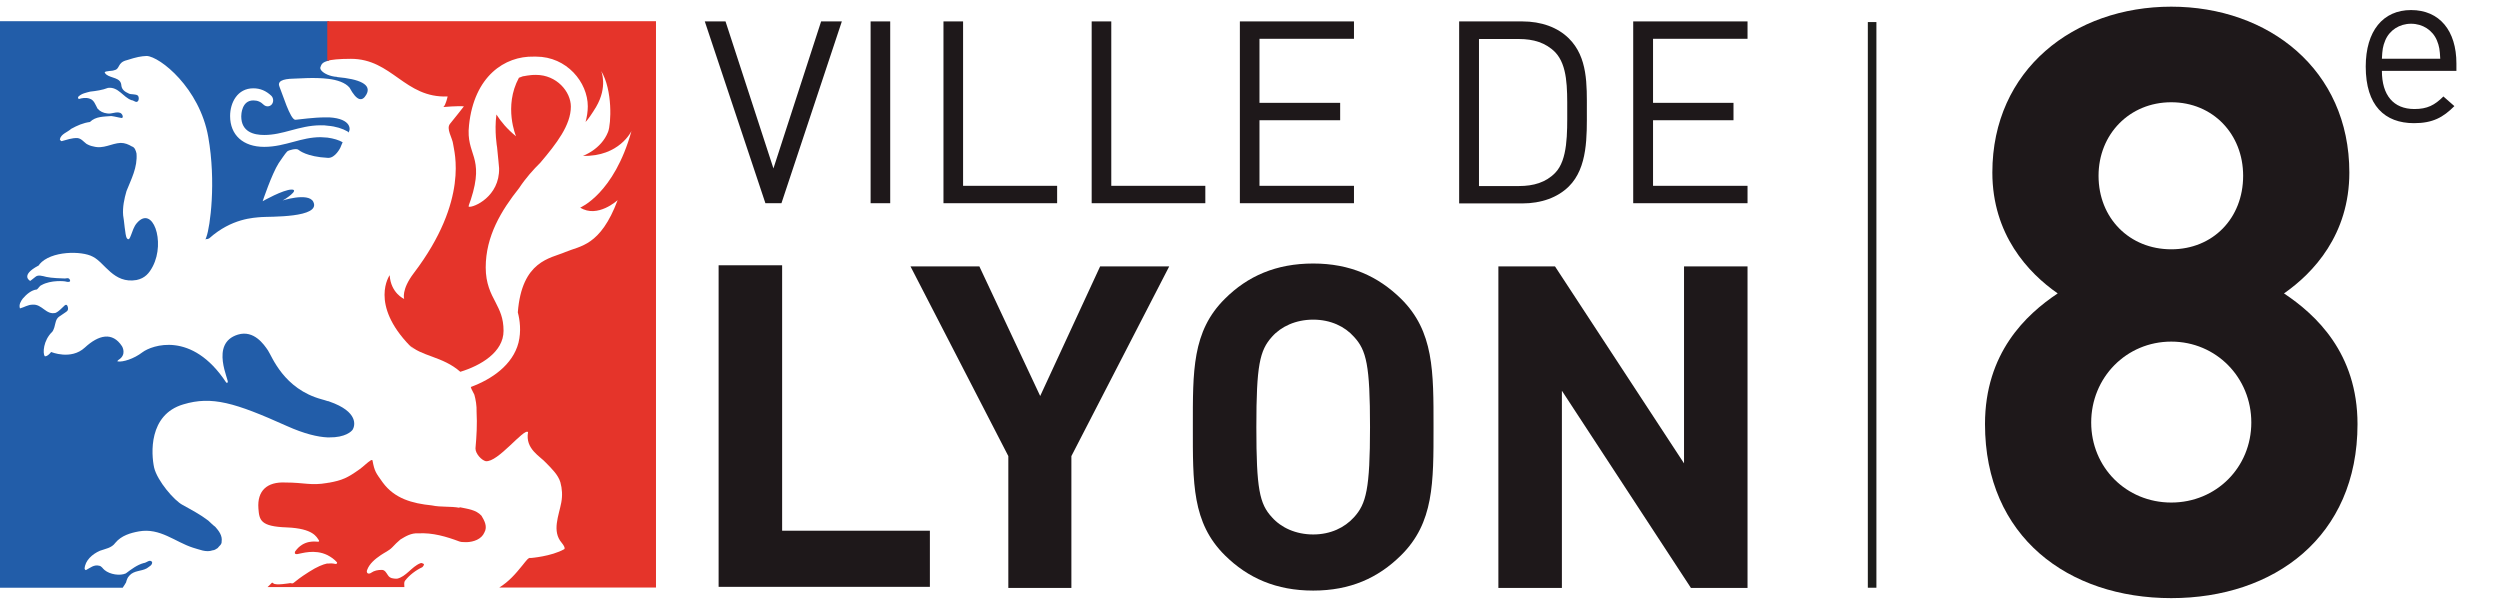 <svg width="236" height="57" viewBox="0 0 236 57" fill="none" xmlns="http://www.w3.org/2000/svg">
<path d="M73.769 19.183H72.254L66.532 2.021H68.489L73.012 15.9L77.514 2.021H79.47L73.769 19.183Z" fill="#1E181A"/>
<path d="M84.036 2.021H82.185V19.183H84.036V2.021Z" fill="#1E181A"/>
<path d="M89.064 19.183V2.021H90.915V17.541H99.793V19.183H89.064Z" fill="#1E181A"/>
<path d="M103.054 19.183V2.021H104.905V17.541H113.783V19.183H103.054Z" fill="#1E181A"/>
<path d="M117.044 19.183V2.021H127.815V3.662H118.895V9.708H126.511V11.35H118.895V17.541H127.815V19.183H117.044Z" fill="#1E181A"/>
<path d="M148.095 17.604C147.043 18.643 145.507 19.203 143.698 19.203H137.744V2.021H143.698C145.507 2.021 147.043 2.582 148.095 3.621C149.904 5.407 149.799 8.025 149.799 10.415C149.799 12.804 149.904 15.817 148.095 17.604ZM146.811 4.93C145.907 4.015 144.729 3.683 143.403 3.683H139.616V17.562H143.403C144.75 17.562 145.928 17.23 146.811 16.316C148.01 15.09 147.947 12.534 147.947 10.436C147.947 8.337 147.989 6.176 146.811 4.93Z" fill="#1E181A"/>
<path d="M154.175 19.183V2.021H164.967V3.662H156.047V9.708H163.642V11.35H156.047V17.541H164.967V19.183H154.175Z" fill="#1E181A"/>
<path d="M67.837 55.398V25.042H73.833V50.099H87.781V55.398H67.837Z" fill="#1E181A"/>
<path d="M101.139 43.056V55.501H95.186V43.056L85.95 25.146H92.451L98.194 37.384L103.853 25.146H110.375L101.139 43.056Z" fill="#1E181A"/>
<path d="M132.254 52.426C130.087 54.566 127.457 55.751 123.965 55.751C120.473 55.751 117.801 54.566 115.634 52.426C112.521 49.351 112.605 45.57 112.605 40.313C112.605 35.057 112.521 31.275 115.634 28.2C117.78 26.06 120.473 24.876 123.965 24.876C127.457 24.876 130.087 26.081 132.254 28.2C135.367 31.275 135.325 35.057 135.325 40.313C135.325 45.57 135.367 49.351 132.254 52.426ZM127.815 31.794C126.952 30.818 125.606 30.174 123.965 30.174C122.324 30.174 120.936 30.818 120.073 31.794C118.916 33.083 118.6 34.475 118.6 40.313C118.6 46.152 118.895 47.564 120.073 48.832C120.936 49.808 122.324 50.453 123.965 50.453C125.606 50.453 126.931 49.808 127.815 48.832C128.972 47.564 129.33 46.152 129.33 40.313C129.33 34.475 128.993 33.062 127.815 31.794Z" fill="#1E181A"/>
<path d="M159.624 55.501L147.443 36.885V55.501H141.447V25.146H146.791L158.972 43.741V25.146H164.967V55.501H159.624Z" fill="#1E181A"/>
<path d="M31.799 7.257C31.462 7.236 31.168 7.153 30.916 7.049C30.432 6.841 30.137 6.529 30.263 6.301C30.348 6.093 30.39 5.865 31.063 5.719V2H-0.01V55.481H11.582C11.687 55.314 11.813 55.148 11.898 54.982C11.961 54.753 12.024 54.525 12.213 54.338C12.655 53.839 13.328 53.943 13.854 53.652C14.064 53.486 14.401 53.361 14.359 53.05C14.127 52.759 13.854 53.133 13.559 53.154C12.949 53.32 12.402 53.735 11.877 54.13C11.329 54.379 10.383 54.234 9.878 53.818C9.689 53.673 9.604 53.444 9.352 53.403C8.868 53.278 8.51 53.611 8.111 53.818C8.048 53.818 8.006 53.735 7.985 53.694C8.027 52.904 8.721 52.302 9.436 51.99C9.941 51.803 10.53 51.741 10.888 51.242C11.456 50.556 12.318 50.307 13.118 50.162C15.116 49.808 16.526 51.159 18.209 51.699C18.819 51.865 19.45 52.177 20.081 51.948C20.25 51.948 20.397 51.824 20.544 51.741C20.691 51.533 20.944 51.408 20.923 51.117C21.007 50.577 20.67 50.12 20.313 49.725C20.081 49.559 19.871 49.331 19.66 49.144C18.903 48.562 18.061 48.125 17.241 47.668C16.442 47.253 14.843 45.383 14.548 44.136C14.275 42.869 14.001 39.15 17.304 38.173C19.997 37.363 22.164 38.007 27.066 40.209C28.728 40.957 29.99 41.248 30.916 41.29C30.916 41.29 30.937 41.29 30.958 41.29C31 41.29 31.042 41.29 31.084 41.29C32.578 41.31 33.209 40.729 33.314 40.521C33.482 40.209 33.903 38.88 31.084 37.903C31.084 37.903 31 37.861 30.937 37.861C30.937 37.861 30.937 37.861 30.916 37.861C30.747 37.799 30.579 37.758 30.369 37.695C26.771 36.719 25.677 33.644 25.299 33.083C24.92 32.522 23.973 31.13 22.458 31.587C19.745 32.418 21.701 36.012 21.491 36.095C21.428 36.199 21.343 36.095 21.343 36.095C18.104 31.192 14.317 32.605 13.454 33.249C12.613 33.893 11.603 34.184 11.14 34.122C10.993 34.122 11.182 33.976 11.182 33.976C12.003 33.477 11.519 32.688 11.519 32.688C10.614 31.296 9.31 31.608 8.006 32.813C6.701 34.018 4.829 33.228 4.829 33.228C4.429 33.727 4.219 33.623 4.219 33.623C4.029 33.353 4.072 32.148 4.934 31.317C4.934 31.317 5.102 31.15 5.229 30.506C5.376 29.862 5.628 29.904 6.175 29.488C6.365 29.364 6.491 29.26 6.386 28.927C6.28 28.595 6.028 28.907 6.028 28.907C5.797 29.114 5.565 29.384 5.271 29.53C4.345 29.779 3.987 28.678 3.062 28.761C2.641 28.761 2.283 29.01 1.884 29.114C1.757 28.761 1.968 28.429 2.157 28.179C2.494 27.785 2.978 27.369 3.482 27.327C3.651 27.203 3.714 26.995 3.924 26.912C4.808 26.413 6.112 26.538 6.217 26.579C6.323 26.621 6.764 26.683 6.575 26.372C6.47 26.206 6.344 26.268 6.133 26.289C5.923 26.289 4.808 26.247 4.387 26.143C3.966 26.039 3.588 25.915 3.335 26.143C3.167 26.289 2.851 26.517 2.851 26.517C2.851 26.517 1.863 26.018 3.609 25.084C3.735 25.021 3.714 24.959 3.714 24.959C4.808 23.65 7.753 23.671 8.763 24.232C9.899 24.793 10.719 26.808 12.886 26.434C13.686 26.268 14.085 25.79 14.422 25.146C15.642 22.798 14.401 19.307 12.907 21.073C12.381 21.676 12.318 22.985 11.961 22.466C11.813 22.237 11.708 20.7 11.624 20.326C11.561 19.557 11.729 18.767 11.94 18.04C12.381 16.918 12.992 15.817 12.886 14.487C12.823 14.238 12.739 13.905 12.444 13.822C12.129 13.635 11.792 13.49 11.393 13.49C10.509 13.531 9.773 14.092 8.805 13.822C8.574 13.781 8.363 13.698 8.153 13.573C7.879 13.365 7.669 13.074 7.311 13.033C6.785 13.012 6.302 13.199 5.818 13.324C5.734 13.324 5.691 13.22 5.649 13.157C5.755 12.638 6.365 12.492 6.722 12.16C7.29 11.848 7.858 11.599 8.489 11.516C9.036 10.976 9.794 11.017 10.509 10.955C10.867 10.996 11.182 11.1 11.519 11.142C11.519 11.121 11.561 11.1 11.582 11.08C11.624 10.934 11.519 10.747 11.372 10.664C10.951 10.498 10.572 10.789 10.109 10.706C9.752 10.664 9.436 10.519 9.205 10.249C9.015 9.916 8.889 9.438 8.468 9.314C8.111 9.189 7.753 9.251 7.417 9.355C7.417 9.272 7.311 9.21 7.395 9.127C7.711 8.815 8.132 8.753 8.51 8.649C9.078 8.586 9.668 8.503 10.194 8.296C11.182 8.171 11.624 9.189 12.424 9.459C12.634 9.459 12.886 9.791 13.055 9.501C13.118 9.355 13.118 9.189 13.034 9.043C12.823 8.836 12.36 8.96 12.129 8.815C11.813 8.669 11.498 8.482 11.456 8.067C11.414 7.298 10.488 7.402 10.025 7.028C9.983 7.007 9.92 6.903 9.878 6.841C9.92 6.675 10.635 6.716 10.761 6.633C11.372 6.529 11.035 5.906 11.982 5.678C12.886 5.387 13.307 5.304 13.854 5.283C15.095 5.345 18.84 8.296 19.66 12.929C20.418 17.209 19.829 21.427 19.492 22.341C19.45 22.486 19.408 22.569 19.387 22.611C19.408 22.59 19.45 22.569 19.471 22.569C19.618 22.59 19.766 22.486 19.766 22.486C21.869 20.616 23.931 20.554 24.667 20.492C25.362 20.429 30.369 20.596 29.569 19.037C29.085 18.123 26.498 18.975 26.666 18.933C26.834 18.871 28.328 17.895 27.529 17.895C26.729 17.895 24.794 18.996 24.794 18.996C24.794 18.996 25.656 16.419 26.308 15.401C26.456 15.194 26.918 14.487 27.108 14.3C27.276 14.155 27.991 13.989 28.16 14.134C28.244 14.196 28.938 14.799 30.958 14.903C31.652 14.944 32.136 13.926 32.136 13.926L32.22 13.718L32.346 13.428C31.988 13.22 31.505 13.074 30.916 12.991C30.705 12.991 30.495 12.95 30.263 12.95C29.359 12.95 28.559 13.157 27.718 13.386C26.855 13.614 25.972 13.864 24.941 13.864C22.942 13.864 21.722 12.742 21.722 10.955C21.722 9.688 22.416 8.337 23.91 8.337C24.562 8.337 25.109 8.566 25.614 9.043C25.824 9.251 25.846 9.625 25.656 9.854C25.467 10.082 25.13 10.103 24.899 9.895C24.604 9.604 24.31 9.48 23.91 9.48C22.816 9.48 22.774 10.809 22.774 10.976C22.774 12.451 23.952 12.742 24.941 12.742C25.824 12.742 26.624 12.534 27.465 12.306C28.328 12.077 29.233 11.828 30.284 11.828C30.516 11.828 30.726 11.828 30.937 11.869C31.715 11.931 32.325 12.139 32.809 12.409C32.851 12.451 32.872 12.472 32.872 12.513C33.124 12.306 33.23 11.204 31.084 11.08C31.084 11.08 30.979 11.08 30.916 11.08C30.916 11.08 30.81 11.08 30.747 11.08C29.59 11.08 28.37 11.267 27.886 11.308C27.402 11.329 26.624 8.732 26.392 8.212C26.161 7.693 26.603 7.444 27.739 7.423C28.139 7.423 29.653 7.277 31 7.444C31.841 7.548 32.599 7.797 32.998 8.275C33.693 9.563 34.197 9.604 34.576 8.94C35.144 7.963 33.903 7.464 31.841 7.277" fill="#225DA9"/>
<path d="M43.391 47.938C42.507 47.772 41.645 47.897 40.761 47.71C38.91 47.523 37.248 47.066 36.133 45.549C35.481 44.635 35.355 44.51 35.165 43.471C35.165 43.409 35.081 43.43 35.039 43.43C34.639 43.679 34.345 44.011 33.966 44.282C32.809 45.113 32.304 45.341 31.042 45.57C31 45.57 30.937 45.57 30.895 45.591C29.338 45.861 28.749 45.549 26.94 45.549C25.215 45.466 24.268 46.318 24.394 48.001C24.478 49.102 24.583 49.705 27.087 49.788C29.59 49.892 29.885 50.702 30.095 50.993C30.095 50.993 30.2 51.138 30.011 51.138C29.822 51.138 28.665 50.91 27.865 52.052C27.865 52.052 27.697 52.364 28.097 52.302C28.433 52.26 29.695 51.803 30.916 52.406C31.231 52.572 31.547 52.779 31.82 53.091C31.82 53.091 31.841 53.257 31.673 53.237C31.589 53.237 31.399 53.154 31.042 53.195C31.042 53.195 30.937 53.195 30.874 53.195C30.495 53.278 29.948 53.486 29.169 53.985C27.402 55.107 27.844 55.127 27.402 55.044C27.402 55.044 25.993 55.294 25.803 55.065C25.762 55.023 25.698 54.982 25.656 55.023C25.53 55.169 25.362 55.314 25.257 55.418H38.174C38.174 55.19 38.111 55.003 38.237 54.816C38.636 54.296 39.268 53.818 39.857 53.548C39.941 53.486 40.067 53.299 40.004 53.237C39.878 53.174 39.794 53.112 39.667 53.174C38.847 53.507 38.342 54.442 37.479 54.629C37.143 54.629 36.806 54.608 36.617 54.296C36.47 54.089 36.343 53.798 36.049 53.798C35.67 53.798 35.334 53.86 35.039 54.068C34.955 54.13 34.85 54.172 34.724 54.13C34.597 54.047 34.618 53.901 34.66 53.798C34.871 53.216 35.397 52.779 35.944 52.406C36.301 52.156 36.722 51.99 37.038 51.658C37.269 51.408 37.522 51.159 37.795 50.93C38.3 50.619 38.826 50.307 39.457 50.349C40.845 50.266 42.15 50.66 43.37 51.117C43.58 51.2 43.854 51.159 44.064 51.18C44.695 51.159 45.453 50.91 45.726 50.266C46.042 49.705 45.726 49.144 45.453 48.686C44.927 48.105 44.127 48.042 43.37 47.876M30.895 2V5.74C31.294 5.636 31.947 5.553 33.125 5.553C37.017 5.553 38.195 9.272 42.255 9.106C42.255 9.106 42.087 9.916 41.855 10.103C41.855 10.103 43.286 9.978 43.791 10.041C43.791 10.041 42.886 11.204 42.486 11.682C42.087 12.16 42.718 13.012 42.781 13.635C42.844 14.238 44.338 18.85 39.057 25.79C37.858 27.369 38.153 28.221 38.153 28.221C38.153 28.221 36.89 27.681 36.785 25.977C36.785 25.977 34.85 28.699 38.721 32.667C38.826 32.771 38.952 32.875 39.078 32.979L38.615 32.522C39.709 33.644 41.792 33.623 43.454 35.098C45.368 34.516 47.535 33.249 47.535 31.233C47.535 30.008 47.178 29.322 46.778 28.532C46.336 27.701 45.852 26.766 45.852 25.25C45.852 22.279 47.325 19.868 49.008 17.749C49.639 16.793 50.354 16.004 51.007 15.36C52.542 13.552 53.889 11.807 53.889 10.062C53.889 8.649 52.542 7.07 50.607 7.07C50.439 7.07 50.27 7.07 50.123 7.09C49.892 7.111 49.639 7.153 49.429 7.194C49.387 7.194 49.366 7.194 49.324 7.215C49.218 7.257 49.092 7.298 48.987 7.34C47.514 10.062 48.714 12.867 48.714 12.867C47.872 12.181 47.283 11.474 46.862 10.809C46.652 12.409 46.925 13.905 46.925 13.905C47.009 14.861 47.115 15.692 47.115 15.879C47.178 18.559 44.695 19.619 44.254 19.515C44.19 19.474 44.359 19.12 44.443 18.85C45.789 14.716 43.959 14.674 44.275 11.828C44.758 7.174 47.662 5.283 50.376 5.345C50.46 5.345 50.523 5.345 50.607 5.345C53.51 5.345 55.488 7.776 55.488 10.041C55.488 10.539 55.404 11.038 55.277 11.516C55.551 11.225 55.845 10.789 56.266 10.103C57.402 8.171 56.75 6.696 56.75 6.696C57.844 8.503 57.697 11.703 57.402 12.451C56.75 14.113 55.025 14.716 55.025 14.716C58.475 14.799 59.611 12.368 59.611 12.368C57.97 18.289 54.772 19.598 54.772 19.598C56.413 20.637 58.307 18.892 58.307 18.892C56.666 23.255 54.772 23.193 53.363 23.795C51.974 24.398 49.261 24.585 48.882 29.488C49.071 30.195 49.218 31.254 48.945 32.355C48.398 34.454 46.42 35.804 44.443 36.532C44.485 36.636 44.506 36.719 44.506 36.719L44.779 37.259C44.906 37.716 45.011 38.298 44.99 38.9C45.053 40.022 44.99 41.165 44.885 42.329C44.885 42.848 45.474 43.451 45.852 43.534C47.009 43.679 49.471 40.376 49.849 40.791C49.555 42.391 51.007 43.077 51.554 43.7C52.08 44.24 52.69 44.822 52.9 45.528C53.068 46.131 53.11 46.775 52.984 47.44C52.753 48.686 52.08 50.141 53.026 51.242C53.447 51.761 53.258 51.845 53.258 51.845C52.037 52.53 50.102 52.676 50.102 52.676C49.892 52.593 49.681 52.925 49.324 53.361C48.671 54.172 48.04 54.899 47.136 55.46H61.925V2H30.853H30.895Z" fill="#E5342A"/>
<path d="M176.728 2.083V55.481" stroke="#1D1D1B" stroke-width="0.81"/>
<path d="M222.549 40.037C222.549 50.679 214.683 56.463 204.966 56.463C195.25 56.463 187.384 50.679 187.384 40.037C187.384 33.328 191.24 29.703 194.247 27.698C191.471 25.77 188.078 22.146 188.078 16.285C188.078 6.568 195.789 0.63 204.966 0.63C214.143 0.63 221.778 6.568 221.778 16.285C221.778 22.146 218.385 25.77 215.608 27.698C218.616 29.703 222.549 33.328 222.549 40.037ZM212.524 39.883C212.524 35.641 209.208 32.248 204.966 32.248C200.725 32.248 197.409 35.641 197.409 39.883C197.409 44.124 200.725 47.44 204.966 47.44C209.208 47.44 212.524 44.124 212.524 39.883ZM211.753 16.593C211.753 12.661 208.899 9.653 204.966 9.653C201.033 9.653 198.103 12.661 198.103 16.593C198.103 20.604 201.033 23.534 204.966 23.534C208.899 23.534 211.753 20.604 211.753 16.593Z" fill="#1E181A"/>
<path d="M231.885 6.69H224.851C224.851 8.979 225.931 10.292 227.923 10.292C229.131 10.292 229.83 9.932 230.656 9.106L231.694 10.017C230.635 11.076 229.66 11.627 227.881 11.627C225.126 11.627 223.325 9.974 223.325 6.288C223.325 2.919 224.957 0.949 227.605 0.949C230.296 0.949 231.885 2.898 231.885 5.991V6.69ZM230.359 5.546C230.317 4.699 230.275 4.381 230.042 3.809C229.639 2.855 228.707 2.241 227.605 2.241C226.503 2.241 225.571 2.855 225.169 3.809C224.935 4.381 224.893 4.699 224.851 5.546H230.359Z" fill="#1E181A"/>
</svg>

